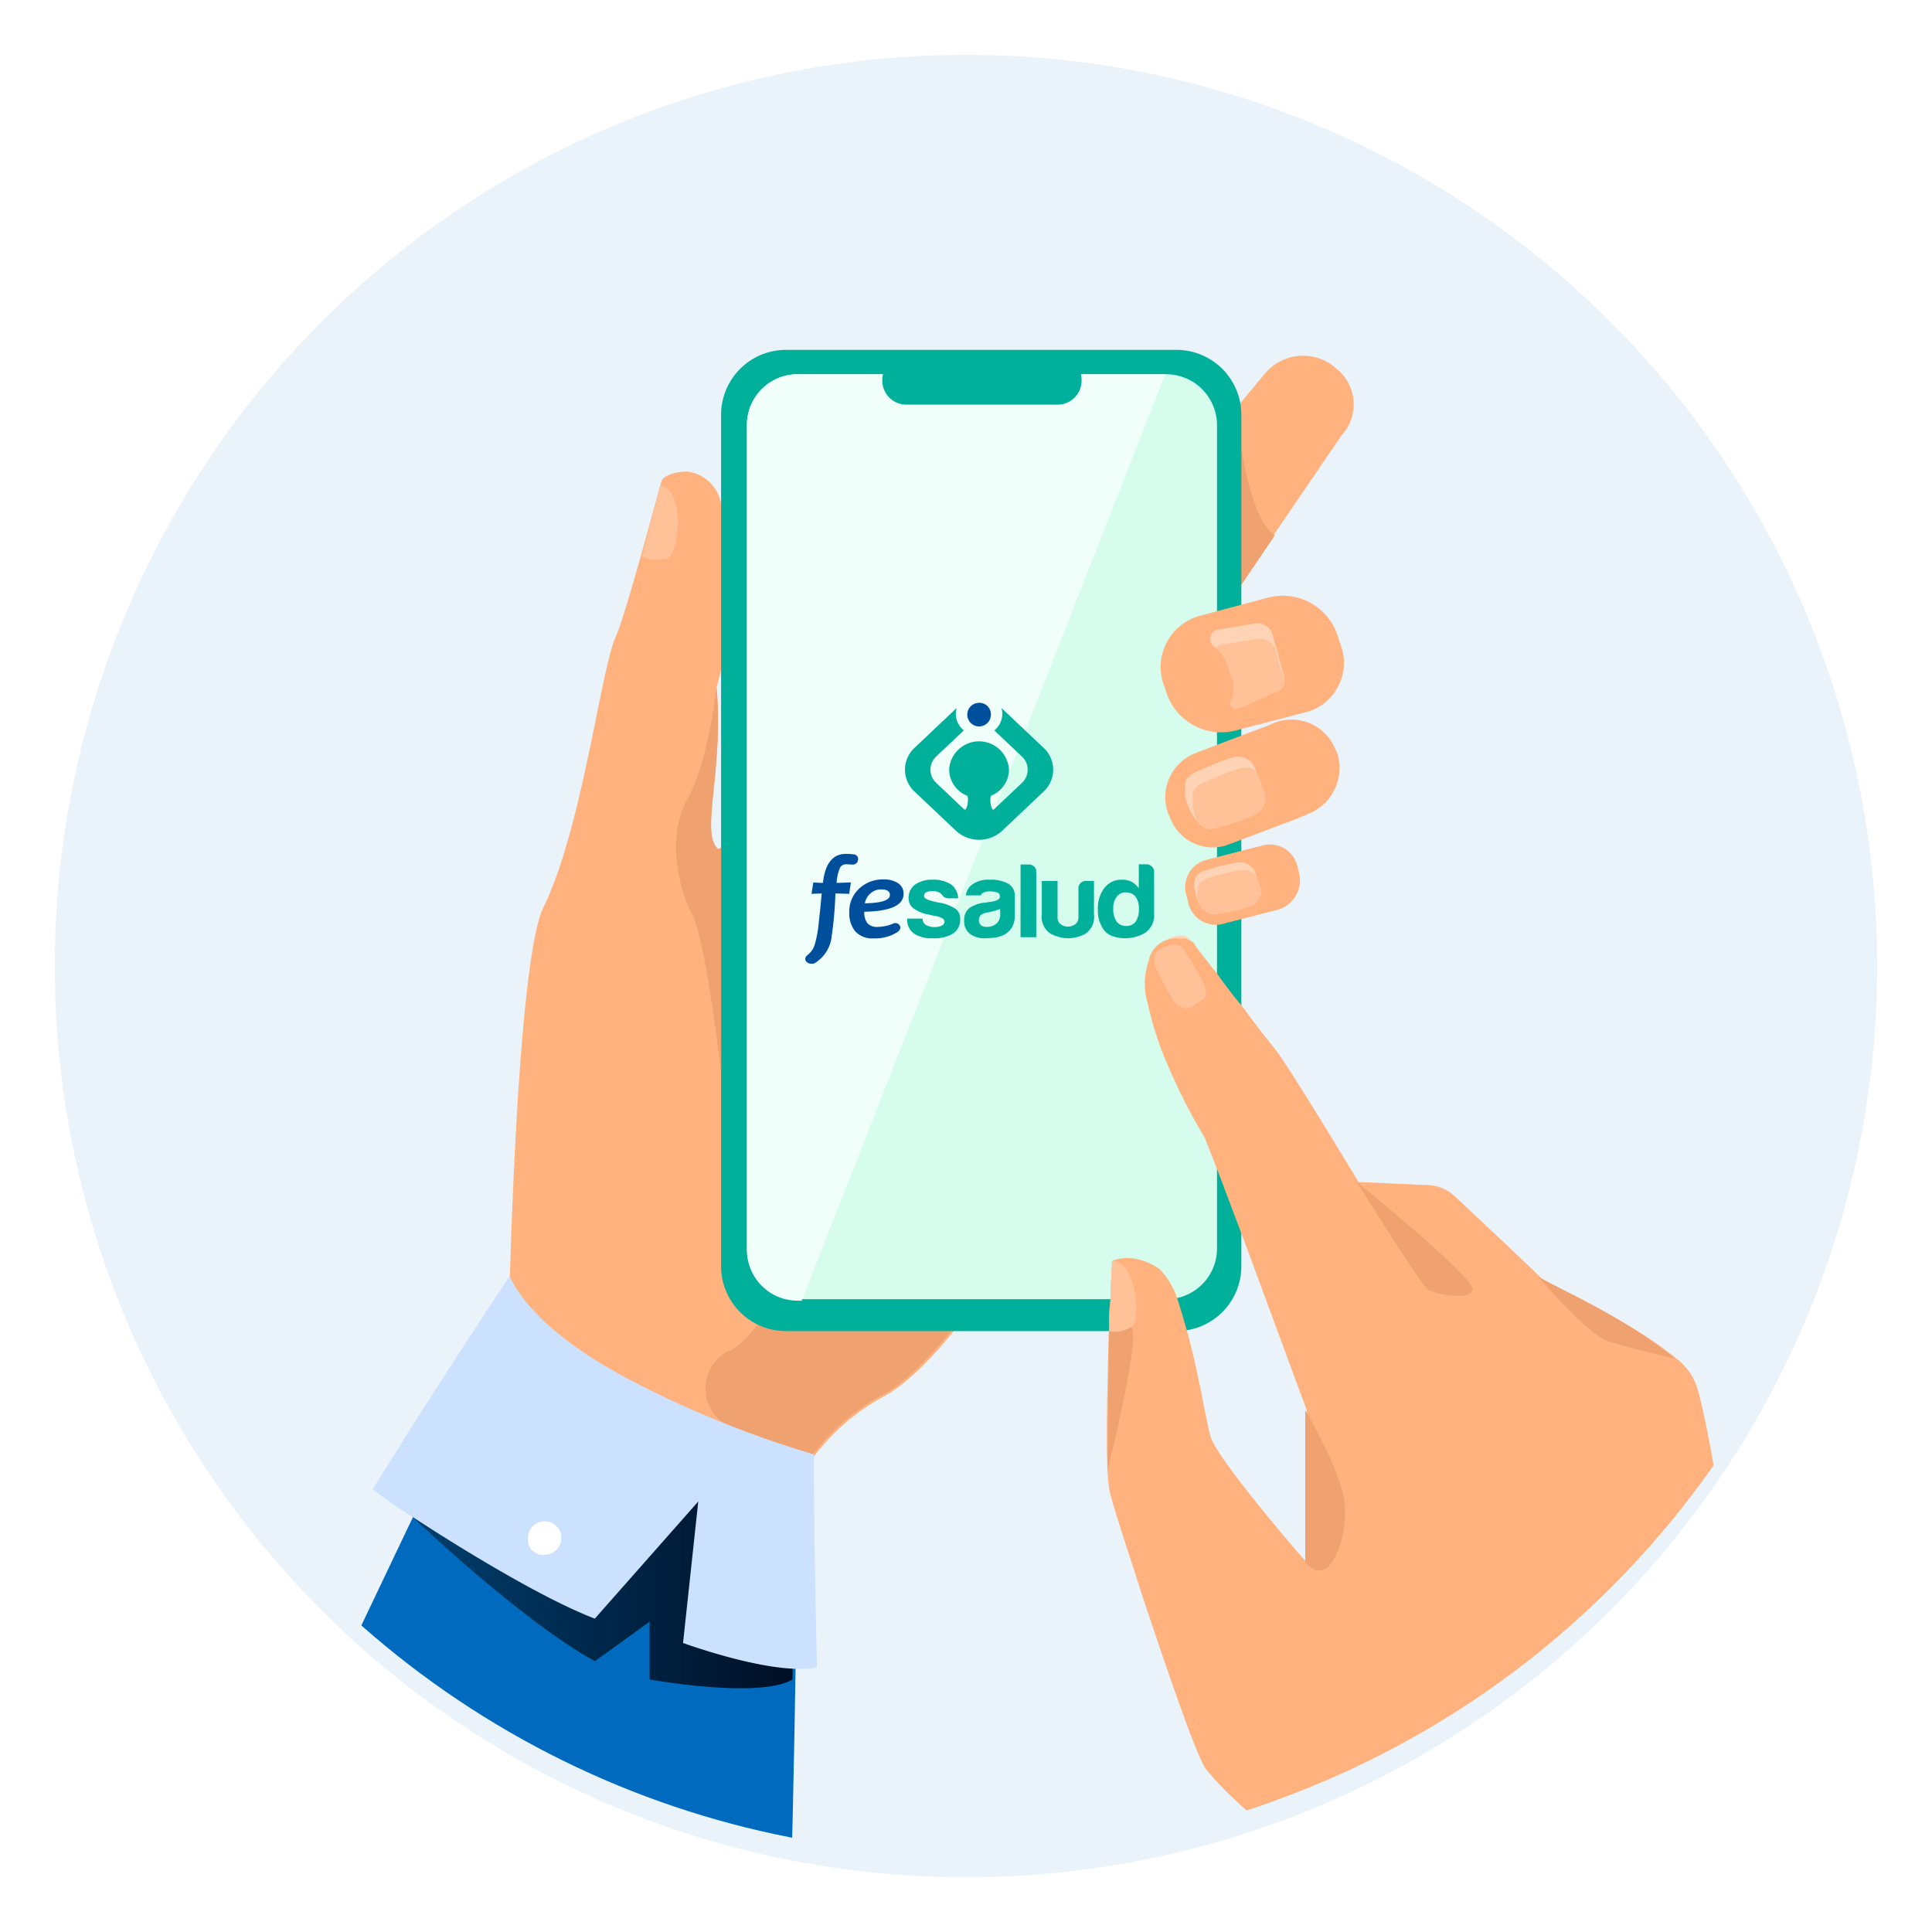 <svg xmlns="http://www.w3.org/2000/svg" xmlns:xlink="http://www.w3.org/1999/xlink" width="158.75" height="158.75" viewBox="0 0 158.75 158.75"><defs><style>.a{fill:none;}.b{fill:#ebf3fa;}.c{clip-path:url(#c);}.d{fill:#ffb27d;}.e{fill:url(#e);}.f{fill:#efa26f;}.g{fill:#ffc197;}.h{fill:#00b09b;}.i{fill:#d6fcee;}.j{fill:#f0fffa;}.k{fill:url(#l);}.l{fill:#cbe1fd;}.m{fill:#ffd3b6;}.n{fill:#fff;}.o{fill:#004f9d;}.p{filter:url(#a);}</style><filter id="a" x="0" y="0" width="158.75" height="158.75" filterUnits="userSpaceOnUse"><feOffset dy="2" input="SourceAlpha"/><feGaussianBlur stdDeviation="1.5" result="b"/><feFlood flood-opacity="0.259"/><feComposite operator="in" in2="b"/><feComposite in="SourceGraphic"/></filter><clipPath id="c"><circle class="a" cx="75" cy="75" r="75"/></clipPath><linearGradient id="e" y1="4.91" x2="1" y2="4.91" gradientUnits="objectBoundingBox"><stop offset="0" stop-color="#0073c7"/><stop offset="0.131" stop-color="#006bbe"/></linearGradient><linearGradient id="l" x1="0.001" y1="10.765" x2="1.003" y2="10.765" gradientUnits="objectBoundingBox"><stop offset="0.002" stop-color="#003f6e"/><stop offset="1" stop-color="#000e24"/></linearGradient></defs><g transform="translate(-47.184 -194.086)"><g class="p" transform="matrix(1, 0, 0, 1, 47.18, 194.09)"><circle class="b" cx="74.875" cy="74.875" r="74.875" transform="translate(4.5 2.5)"/></g><g transform="translate(51.559 196.461)"><g class="c"><path class="d" d="M154.184,289.211s-7,14-14,23.625c-2.876,3.875-5.625,7-8.126,8.25a17.985,17.985,0,0,0-6,5.5,45.307,45.307,0,0,0-6.25,12.875l-18.25-27.375s.625-26.75,2.749-31.25c3.251-6.625,4.751-19.75,6-22.375.875-2,3.5-12,3.75-12.75.125-.375,1-.75,2.126-.75a3.224,3.224,0,0,1,2.75,2.625,30.264,30.264,0,0,1-.375,15.125c.625,6.875-1.375,12,.125,13.375a.388.388,0,0,0,.25-.125c2.5-1.625,18-24.25,19.875-24.625C140.809,250.836,154.184,289.211,154.184,289.211Z" transform="translate(-64.059 -208.586)"/></g><g class="c"><path class="e" d="M117.517,359.5s-.25,25-1,41.375l-45.625-12.75c10.5-22.25,19.5-41,19.5-41S116.392,347.877,117.517,359.5Z" transform="translate(-56.392 -234.127)"/></g><g class="c"><path class="d" d="M186.719,238.788l-5.625,8.25-5.5,8.125a1.527,1.527,0,0,1-1.125.5c-1.375-.125-3-2-4.25-3.125l-.125-.125a4.084,4.084,0,0,1-.5-5.625l8.375-10.125h0l2.5-3a4.084,4.084,0,0,1,5.625-.5l.125.124A3.73,3.73,0,0,1,186.719,238.788Z" transform="translate(-80.845 -205.413)"/></g><g class="c"><path class="f" d="M183.184,248.5l-5.5,8.125a1.527,1.527,0,0,1-1.125.5l3.5-19C180.059,238.252,180.684,246.752,183.184,248.5Z" transform="translate(-82.809 -206.877)"/></g><g class="c"><path class="f" d="M145.423,334.752c-2.875,3.875-5.625,7-8.125,8.25a17.978,17.978,0,0,0-6,5.5c-1.875-.875-4.125-1.875-6.251-3a3.465,3.465,0,0,1-.124-6.25h.124c2.375-1.375,4.751-6.125,4.751-6.125Z" transform="translate(-69.423 -230.627)"/></g><g class="c"><path class="g" d="M117.559,246.461l-1.5,5.875a3.322,3.322,0,0,0,2.125.125C119.059,252.086,119.684,246.836,117.559,246.461Z" transform="translate(-67.684 -208.961)"/></g><g class="c"><g transform="translate(54.875 26.375)"><path class="h" d="M162.1,312.252h-32a5.334,5.334,0,0,1-5.374-5.375V237a5.335,5.335,0,0,1,5.374-5.375h32A5.336,5.336,0,0,1,167.476,237v69.875A5.335,5.335,0,0,1,162.1,312.252Z" transform="translate(-124.726 -231.627)"/><g transform="translate(2.125 2)"><path class="i" d="M166.184,238.419v67.75a4.162,4.162,0,0,1-4.125,4.125H131.684a4.162,4.162,0,0,1-4.125-4.125v-67.75a4.162,4.162,0,0,1,4.125-4.125h30.25A4.189,4.189,0,0,1,166.184,238.419Z" transform="translate(-127.559 -234.294)"/><path class="j" d="M161.934,234.294l-29.875,76.125h-.375a4.162,4.162,0,0,1-4.125-4.125V238.419a4.162,4.162,0,0,1,4.125-4.125Z" transform="translate(-127.559 -234.294)"/></g><path class="h" d="M156.767,236.294H144.392a1.974,1.974,0,0,1-2-2h0a1.975,1.975,0,0,1,2-2h12.375a1.974,1.974,0,0,1,2,2h0A1.974,1.974,0,0,1,156.767,236.294Z" transform="translate(-129.143 -231.794)"/></g></g><g class="c"><path class="k" d="M90.892,355.378s8.875,8.5,15,11.875l4.5-3.25v4.75s9,1.625,11.75,0v-13L97.017,343.127Z" transform="translate(-61.392 -233.127)"/></g><g class="c"><path class="l" d="M123.059,365.253c-3.5.75-11-2-11-2l1.25-11.625-8.5,9.625c-4.25-1.625-11-5.75-15-8.375a37.669,37.669,0,0,1-3.25-2.25c5.625-9.125,11.25-17.5,11.25-17.5,1.624,3.375,5.625,6.25,9.875,8.5a83.737,83.737,0,0,0,15.125,6.125C122.809,354.627,123.059,365.253,123.059,365.253Z" transform="translate(-60.309 -230.627)"/></g><g class="c"><path class="f" d="M123.493,300.211s-1.25-10.875-2.375-13-2.126-6.375-.375-9.5,2.375-9.25,2.375-9.25c.625,6.875-1.375,12,.125,13.375a.388.388,0,0,0,.25-.125Z" transform="translate(-68.618 -214.461)"/></g><g class="c"><path class="m" d="M173.7,301.044a15.853,15.853,0,0,1-1.5-2.875,1.055,1.055,0,0,1,.25-1.125,3.964,3.964,0,0,1,.75-.875.944.944,0,0,1,.5-.25,1.584,1.584,0,0,1,.75-.125.688.688,0,0,1,.625.375h0a26.652,26.652,0,0,1,1.625,2.75,1.48,1.48,0,0,1-.25,1.75l-.25.125-1.125.75C174.7,301.919,174.076,301.669,173.7,301.044Z" transform="translate(-81.701 -221.294)"/></g><g class="c"><path class="f" d="M206.059,388l-10,5.125h-6.625c-1.625-1.125-10-6.75-13.375-11-.75-.875-3.375-8.625-5.5-15h0c.25.875,6,13,7.625,14.5,1.625,1.375,10.25,9.5,12.625,9.375,2.25,0,14.5-2.875,15.25-3Z" transform="translate(-81.309 -239.127)"/></g><g class="c"><path class="n" d="M103.554,361.336a1.375,1.375,0,1,1,1.375,1.375A1.247,1.247,0,0,1,103.554,361.336Z" transform="translate(-64.554 -237.336)"/></g><g class="c"><path class="d" d="M222.041,375.37h-33.5c-1.625-1.125-10-6.75-13.375-11-.75-.875-3.375-8.625-5.5-15-1.25-3.875-2.375-7.25-2.5-8.125,0-.25-.125-.75-.125-1.5h0c-.125-2.625,0-7.5.125-11.5h0v-.5h0a8.89,8.89,0,0,1,.125-1.875c0-1.5.125-2.625.125-3v-.25h0s1.625-.875,3.875.625a6.144,6.144,0,0,1,1.5,2.5c.25.75.5,1.625.75,2.5,1,3.5,1.625,7.75,2,8.875.625,1.875,7.375,9.75,7.875,10.25h0v-12.5l-5.125-13.875-2.125-5.625-1.125-2.875a48.2,48.2,0,0,1-3-5.875,25.8,25.8,0,0,1-1.5-4.375c-.125-.375-.125-.625-.25-1h0a5.607,5.607,0,0,1,.125-3.25,2.262,2.262,0,0,1,2.5-1.875h.5c.125,0,.25.125.375.125h0a.974.974,0,0,1,.5.5s.75,1,1.75,2.25c.625.875,1.375,1.875,2.125,2.75,1.25,1.75,2.5,3.25,2.875,3.75,1.75,2.5,6.625,10.625,6.625,10.625l5.625.25a3.416,3.416,0,0,1,2.375,1c2,1.875,6.25,5.875,6.875,6.5,0,.25,3.375,1.75,5.875,3.25a32.965,32.965,0,0,1,5.375,3.5,4.953,4.953,0,0,1,1.5,1.875c1.25,2.625,4.5,25.375,6,36.625C221.666,372.745,222.041,375.245,222.041,375.37Z" transform="translate(-80.417 -221.37)"/></g><g class="c"><path class="f" d="M194.392,322.794s5.25,8.5,5.875,8.875c.75.375,3.375.875,3.625,0C204.267,330.794,194.392,322.794,194.392,322.794Z" transform="translate(-87.267 -228.044)"/></g><g class="c"><path class="f" d="M225.475,339.877h0a41.04,41.04,0,0,0-5.375-3.625c-2.375-1.375-5.375-2.75-5.875-3.125.5.625,4.375,5,5.875,5.375C221.351,338.877,224.35,339.627,225.475,339.877Z" transform="translate(-92.225 -230.627)"/></g><g class="c"><path class="f" d="M188.726,360.294v-12.5s3,5,3.25,7.75S190.726,362.669,188.726,360.294Z" transform="translate(-85.851 -234.294)"/></g><g class="c"><path class="g" d="M173.7,301.294a15.853,15.853,0,0,1-1.5-2.875,1.055,1.055,0,0,1,.25-1.125c.125,0,.125-.125.25-.125a.946.946,0,0,1,.5-.25,1.581,1.581,0,0,1,.75-.125.688.688,0,0,1,.625.375h0a26.649,26.649,0,0,1,1.625,2.75,1.478,1.478,0,0,1,.125,1.25l-1.125.75A1.181,1.181,0,0,1,173.7,301.294Z" transform="translate(-81.701 -221.544)"/></g><g class="c"><path class="f" d="M167.184,338.23h0c.625-.25,1.5-.375,1.875.375.625,1.125-1.751,10.625-2,11.75Z" transform="translate(-80.434 -231.855)"/></g><g class="c"><path class="g" d="M167.476,331.46l-.25,5.75a2.385,2.385,0,0,0,1.875-.375C169.85,336.335,169.475,331.335,167.476,331.46Z" transform="translate(-80.476 -230.21)"/></g><g class="c"><g transform="translate(91.376 56.751)"><path class="d" d="M185.143,279.878l-.875.375-5.625,2.125c-.125,0-.25.125-.375.125a3.72,3.72,0,0,1-4.5-2.375l-.125-.25a3.884,3.884,0,0,1,2.25-5l5.25-2,.375-.125.875-.375a3.884,3.884,0,0,1,5,2.25l.125.25A4.059,4.059,0,0,1,185.143,279.878Z" transform="translate(-173.394 -272.129)"/><path class="m" d="M181.184,281.018a22.514,22.514,0,0,1-3.5,1.125,1.481,1.481,0,0,1-1.125-.625,5.456,5.456,0,0,1-.75-1.25,7.785,7.785,0,0,1-.25-.875v-1c0-.25.25-.5.5-.75h0a27.293,27.293,0,0,1,3.374-1.375,1.487,1.487,0,0,1,1.875.875l.125.375.625,1.625A1.538,1.538,0,0,1,181.184,281.018Z" transform="translate(-173.935 -273.145)"/><path class="g" d="M181.392,281.319a22.514,22.514,0,0,1-3.5,1.125,1.481,1.481,0,0,1-1.125-.625c0-.125-.125-.25-.125-.375a8.129,8.129,0,0,1-.25-.875v-1c0-.25.25-.5.5-.75h0a27.144,27.144,0,0,1,3.375-1.375,1.735,1.735,0,0,1,1.375.25l.625,1.625A1.631,1.631,0,0,1,181.392,281.319Z" transform="translate(-174.143 -273.446)"/></g></g><g class="c"><g transform="translate(93.028 67.029)"><path class="d" d="M183.193,291.179l-4.375,1.125a2.324,2.324,0,0,1-3-1.75l-.125-.5a2.324,2.324,0,0,1,1.75-3l4.375-1.125a2.324,2.324,0,0,1,3,1.75l.125.5A2.526,2.526,0,0,1,183.193,291.179Z" transform="translate(-175.597 -285.833)"/><path class="m" d="M181.059,291.411a12.81,12.81,0,0,1-3,.625,1.382,1.382,0,0,1-1.125-1c-.125-.125-.125-.375-.25-.625,0-.25-.125-.375-.125-.625a1.59,1.59,0,0,1,.125-.75.978.978,0,0,1,.5-.5h0a19.373,19.373,0,0,1,2.875-.75,1.424,1.424,0,0,1,1.5.75l.125.375.375,1.125A1.354,1.354,0,0,1,181.059,291.411Z" transform="translate(-175.837 -286.315)"/><path class="g" d="M181.142,291.616a12.81,12.81,0,0,1-3,.625,1.382,1.382,0,0,1-1.125-1c0-.25-.125-.375-.125-.625a1.583,1.583,0,0,1,.125-.75.976.976,0,0,1,.5-.5h0a19.373,19.373,0,0,1,2.875-.75,1.388,1.388,0,0,1,1.375.5l.375,1.125A1.354,1.354,0,0,1,181.142,291.616Z" transform="translate(-175.921 -286.521)"/></g></g><g class="c"><g transform="translate(90.974 46.599)"><path class="d" d="M184.883,268.119h0l-5.75,1.5a4.74,4.74,0,0,1-5.75-3l-.375-1.125a4.368,4.368,0,0,1,3-5.25l1.875-.5,3.75-1a4.741,4.741,0,0,1,5.75,3l.375,1.125A4.191,4.191,0,0,1,184.883,268.119Z" transform="translate(-172.858 -258.593)"/><path class="m" d="M183.623,267.233l-2.75,1.25h0a.458.458,0,0,0-.375.125h-.125a.478.478,0,0,1-.375-.625,2.451,2.451,0,0,0,.125-1.875l-.125-.25h0l-.25-.75a2.49,2.49,0,0,0-1-1.5l-.125-.125a.781.781,0,0,1,.25-1.375h0l3-.5a1.326,1.326,0,0,1,1.625,1.125l.25.875.5,1.875C184.622,266.234,184.373,267.109,183.623,267.233Z" transform="translate(-174.222 -259.333)"/><path class="g" d="M183.767,267.661l-2.75,1.25h0a.943.943,0,0,0-.5.125.478.478,0,0,1-.375-.625,2.451,2.451,0,0,0,.125-1.875l-.125-.25h0l-.25-.75a2.49,2.49,0,0,0-1-1.5c.125-.125.25-.25.375-.25h0l3-.5a1.424,1.424,0,0,1,1.5.75l.5,1.875C184.767,266.661,184.517,267.536,183.767,267.661Z" transform="translate(-174.366 -259.76)"/></g></g><g transform="translate(61.791 55.375)"><g transform="translate(8.202)"><path class="h" d="M156.264,274.134l-3.4-3.215c-.02-.019-.041-.035-.061-.052a1.707,1.707,0,0,1,.071.481,1.75,1.75,0,0,1-.658,1.355l2.265,2.143a1.479,1.479,0,0,1,0,2.175l-2.279,2.156c-.255.29-.42-1.027-.218-1.126a2.326,2.326,0,0,0,1.438-2.118,2.462,2.462,0,0,0-4.917,0,2.328,2.328,0,0,0,1.469,2.131c.183.091.022,1.364-.247,1.115l-2.281-2.159a1.481,1.481,0,0,1,0-2.175l2.265-2.143a1.75,1.75,0,0,1-.657-1.355,1.686,1.686,0,0,1,.071-.482c-.02.018-.042.034-.061.053l-3.4,3.215a2.451,2.451,0,0,0,0,3.6l3.4,3.215a2.8,2.8,0,0,0,3.8,0l3.4-3.216a2.449,2.449,0,0,0,0-3.6" transform="translate(-144.883 -270.437)"/><path class="o" d="M153.64,271.205a.97.97,0,1,1-.968-.911.941.941,0,0,1,.968.911" transform="translate(-146.588 -270.294)"/></g><path class="h" d="M145.122,292.869h1.255a.626.626,0,0,0,.277.521,1.371,1.371,0,0,0,.738.174,1.251,1.251,0,0,0,.572-.121.368.368,0,0,0,.222-.33q0-.312-.775-.469a3.728,3.728,0,0,1-.5-.1A2.994,2.994,0,0,1,145.6,292a1.035,1.035,0,0,1-.369-.833,1.35,1.35,0,0,1,.535-1.094,2.4,2.4,0,0,1,1.439-.4,2.63,2.63,0,0,1,1.532.4,1.492,1.492,0,0,1,.571,1.128h-.793a.593.593,0,0,1-.535-.294l-.148-.139a1.04,1.04,0,0,0-.609-.156,1.162,1.162,0,0,0-.554.1.345.345,0,0,0-.166.314q0,.277.959.469a1.982,1.982,0,0,0,.194.052.8.8,0,0,0,.157.017,3.518,3.518,0,0,1,1.31.521,1.061,1.061,0,0,1,.351.834,1.36,1.36,0,0,1-.59,1.181,2.936,2.936,0,0,1-1.661.383,2.545,2.545,0,0,1-1.568-.4,1.361,1.361,0,0,1-.536-1.163Z" transform="translate(-136.741 -275.139)"/><path class="h" d="M154.615,294.206a2.381,2.381,0,0,1-.822.235c-.289.029-.544.044-.765.044a2.02,2.02,0,0,1-1.163-.339,1.257,1.257,0,0,1-.5-1.12,1.176,1.176,0,0,1,.452-1.042,2.7,2.7,0,0,1,1.154-.417,1.218,1.218,0,0,0,.221-.025,2.891,2.891,0,0,1,.295-.043c.542-.07.812-.22.812-.452a.334.334,0,0,0-.286-.339,2.022,2.022,0,0,0-.526-.078,1.411,1.411,0,0,0-.46.07.493.493,0,0,0-.3.26H151.5a1.321,1.321,0,0,1,.517-.886,2.223,2.223,0,0,1,1.421-.4,2.919,2.919,0,0,1,1.549.33,1.1,1.1,0,0,1,.536.973v1.58a1.9,1.9,0,0,1-.268,1.085,1.6,1.6,0,0,1-.636.565m-.3-2.136a3.663,3.663,0,0,1-.72.226l-.424.087a1.118,1.118,0,0,0-.479.226.679.679,0,0,0-.13.382.545.545,0,0,0,.167.417.729.729,0,0,0,.479.139,1.134,1.134,0,0,0,.812-.278,1,1,0,0,0,.3-.764Z" transform="translate(-138.302 -275.139)"/><path class="h" d="M157.538,288.006h.664a.64.64,0,0,1,.443.165.526.526,0,0,1,.184.408v5.4h-1.292Z" transform="translate(-139.845 -274.722)"/><path class="h" d="M164.152,289.812v2.709a1.693,1.693,0,0,1-.682,1.616,3.017,3.017,0,0,1-1.5.382,3.114,3.114,0,0,1-1.448-.417,1.678,1.678,0,0,1-.655-1.581v-2.709h1.292v2.953a.708.708,0,0,0,.259.608.968.968,0,0,0,.59.191,1.009,1.009,0,0,0,.6-.191.7.7,0,0,0,.268-.608V290.4a.567.567,0,0,1,.176-.417.616.616,0,0,1,.452-.173Z" transform="translate(-140.428 -275.174)"/><path class="h" d="M169.375,287.983H170a.6.6,0,0,1,.443.182.562.562,0,0,1,.185.408v3.387a1.754,1.754,0,0,1-.757,1.667,3.236,3.236,0,0,1-1.643.434,3.069,3.069,0,0,1-.94-.148,1.556,1.556,0,0,1-.739-.478,2.655,2.655,0,0,1-.535-1.754,2.7,2.7,0,0,1,.535-1.755,1.754,1.754,0,0,1,1.421-.677,1.813,1.813,0,0,1,.812.173,1.72,1.72,0,0,1,.59.539Zm-2.1,3.647a1.728,1.728,0,0,0,.277,1.059.937.937,0,0,0,.794.365.917.917,0,0,0,.775-.365,1.818,1.818,0,0,0,.259-1.059,1.6,1.6,0,0,0-.277-.99.988.988,0,0,0-.794-.348.9.9,0,0,0-.757.365,1.525,1.525,0,0,0-.277.973" transform="translate(-141.965 -274.716)"/><g transform="translate(0 12.412)"><path class="o" d="M137.91,286.883a4.035,4.035,0,0,0-.629-.04q-1.614,0-1.882,2.382c-.194,0-.458-.01-.79-.033l-.146.938c.369-.019.648-.029.836-.029q-.106,1.184-.244,2.406a9.576,9.576,0,0,1-.326,1.785,1.664,1.664,0,0,1-.581.848s-.28.2-.176.448c.139.332.58.306.731.247a2.942,2.942,0,0,0,1.422-2.261,31.117,31.117,0,0,0,.3-3.474q.4,0,1.133.029l.141-.943q-.75.038-1.177.038a3.884,3.884,0,0,1,.266-1.212.542.542,0,0,1,.508-.313c.191,0,.443.024.553.024a.427.427,0,0,0,.439-.425A.376.376,0,0,0,137.91,286.883Z" transform="translate(-133.947 -286.843)"/></g><path class="o" d="M142.8,293.3a.425.425,0,0,0-.241-.076.558.558,0,0,0-.212.057,3.321,3.321,0,0,1-1.232.26,1.04,1.04,0,0,1-.86-.311,1.482,1.482,0,0,1-.247-.935q3.225-.057,3.226-1.469a1.007,1.007,0,0,0-.464-.886,2.142,2.142,0,0,0-1.223-.3,2.806,2.806,0,0,0-1.95.746,2.547,2.547,0,0,0-.823,1.982,2.3,2.3,0,0,0,.49,1.537,1.879,1.879,0,0,0,1.517.58,3.4,3.4,0,0,0,1.9-.489.551.551,0,0,0,.292-.375A.377.377,0,0,0,142.8,293.3Zm-2.248-2.542a1.3,1.3,0,0,1,.81-.3q.749,0,.749.46,0,.648-2.058.686A1.39,1.39,0,0,1,140.556,290.754Z" transform="translate(-135.155 -275.129)"/></g></g></g></svg>